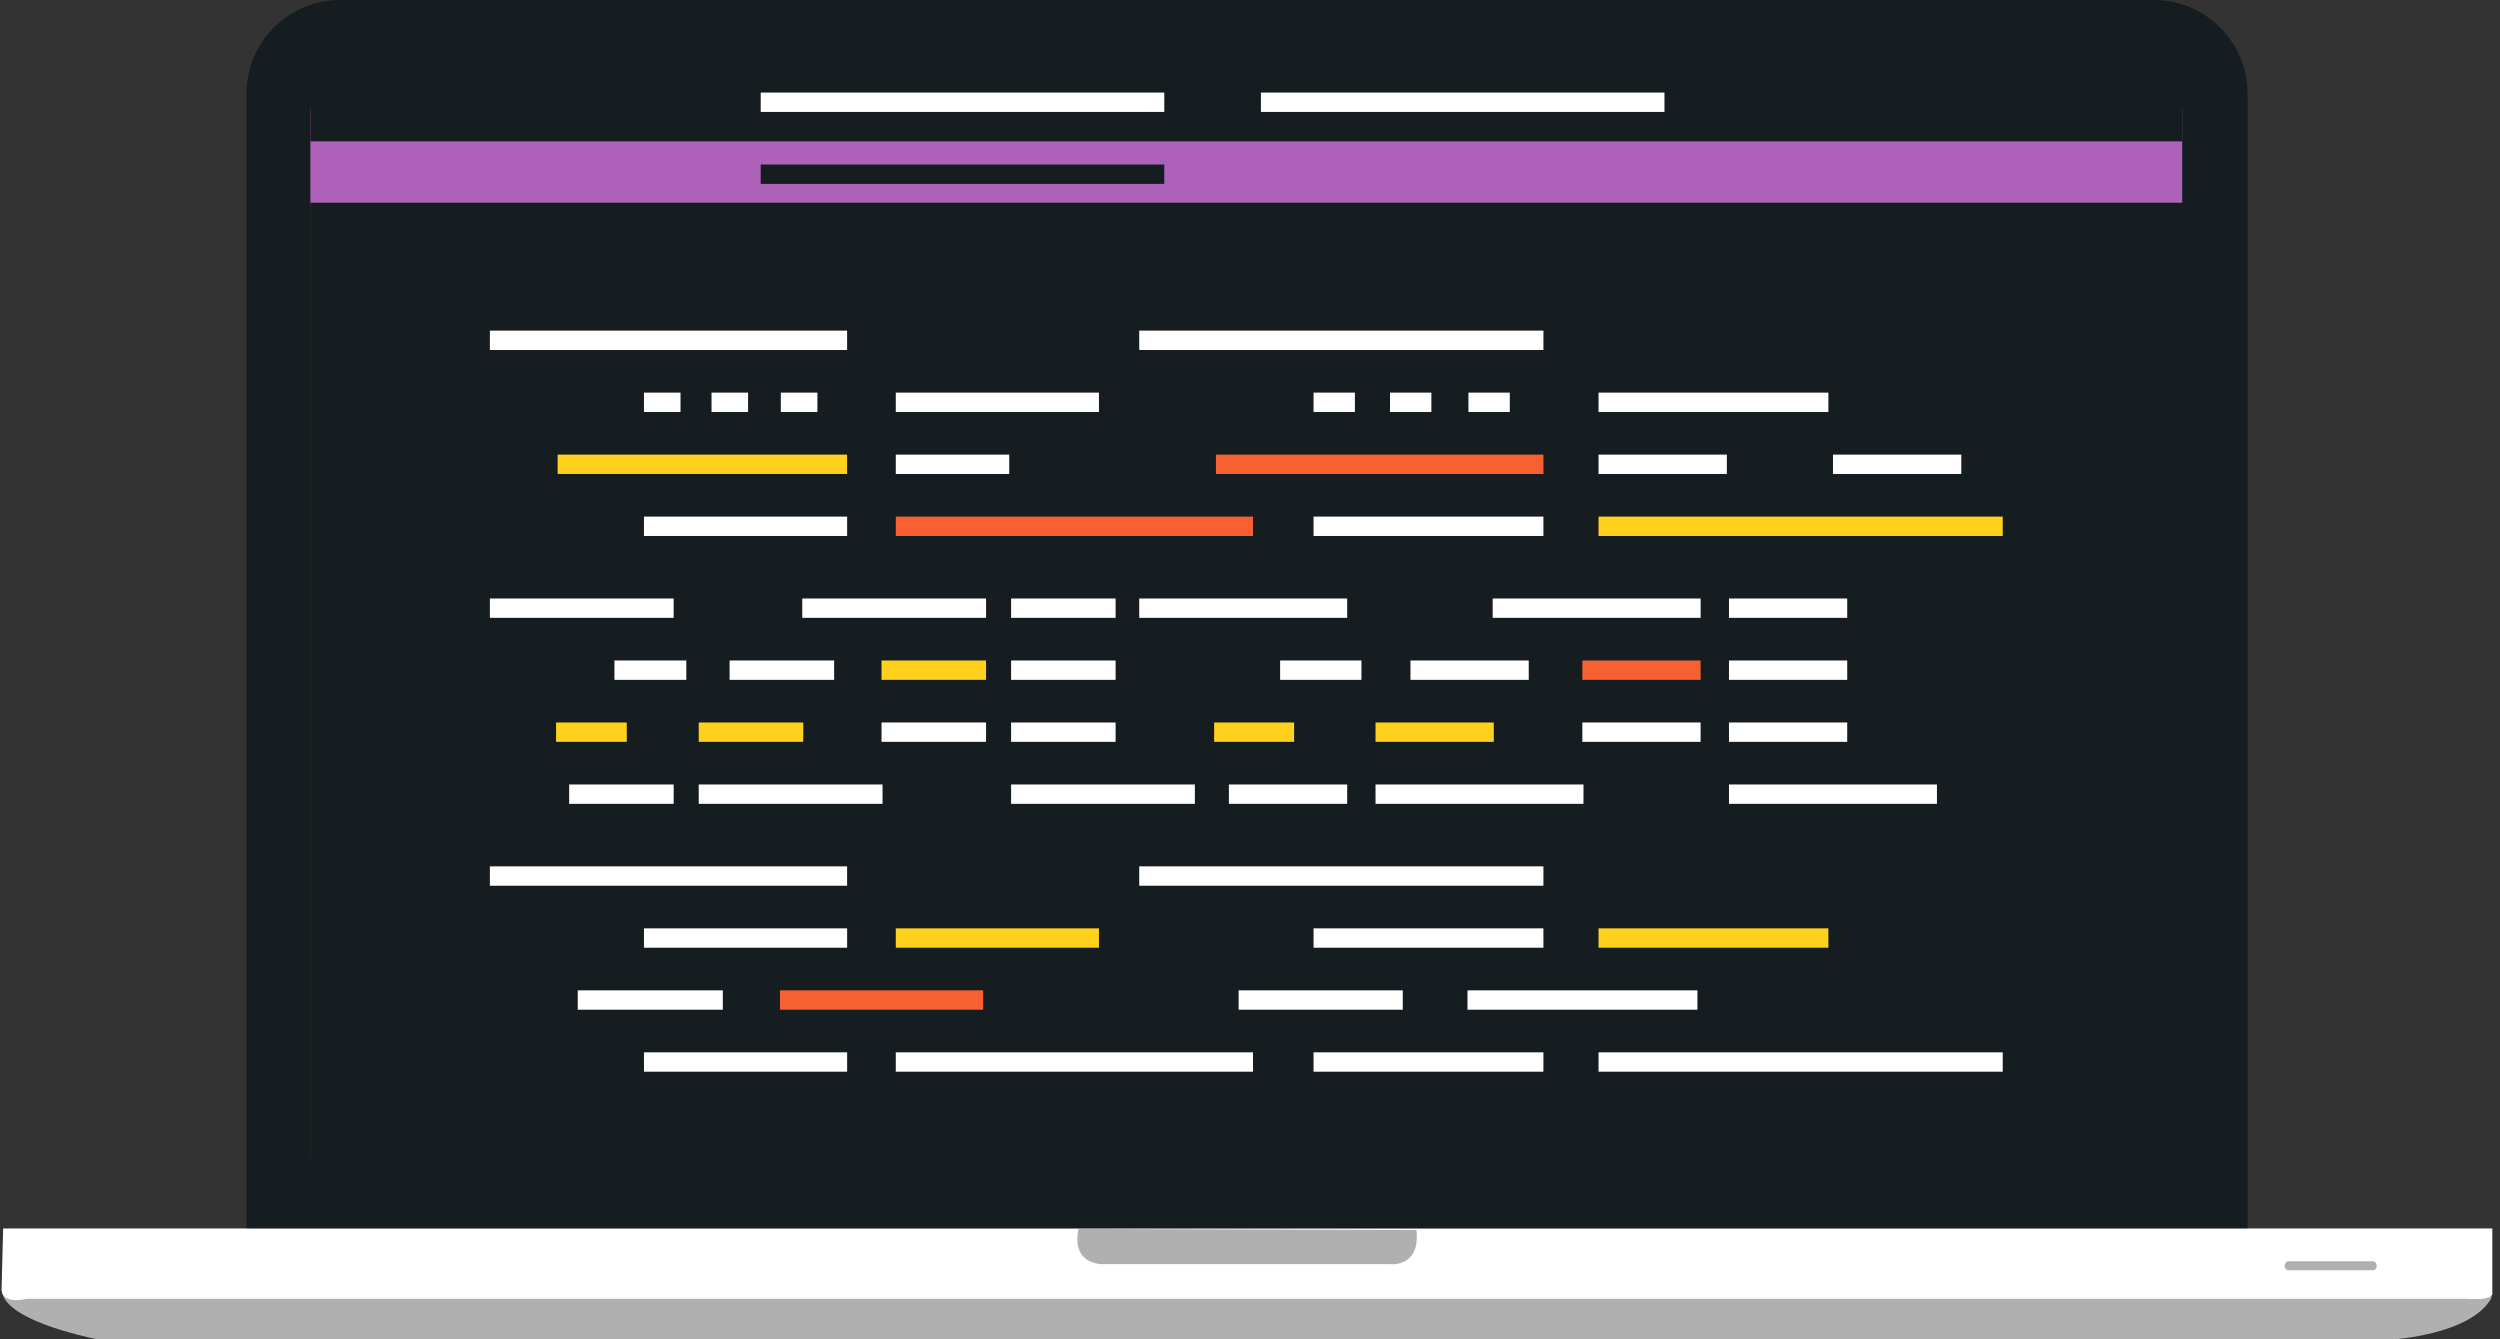 <svg xmlns="http://www.w3.org/2000/svg" width="280" height="150" viewBox="0 0 280 150" fill="none"><rect x="0" y="0" width="280" height="150" fill="#333333" stroke="none"/><path d="M0.295 144.093C0.295 144.093 -1.436 147.316 10.853 150H268.161C268.161 150 276.769 149.449 279.036 145.39L279.051 143.168L0.295 144.093Z" fill="#B0B0B0"></path><path d="M0.354 137.587H279.141V144.746C279.141 144.746 279.561 145.705 276.279 145.464H2.979C2.979 145.464 0.411 146.185 0.172 144.51L0.354 137.587Z" fill="white"></path><path d="M266.191 141.772C266.191 142.047 266.007 142.27 265.777 142.27H256.292C256.062 142.27 255.879 142.047 255.879 141.772C255.879 141.489 256.062 141.263 256.292 141.263H265.777C266.007 141.263 266.191 141.489 266.191 141.772Z" fill="#B0B0B0"></path><path d="M120.811 137.644C120.811 137.644 119.737 141.229 123.317 141.585H155.66C155.66 141.585 159.1 142.031 158.642 137.767L120.811 137.644Z" fill="#B0B0B0"></path><path d="M158.477 137.842V137.758H158.473C158.473 137.784 158.473 137.812 158.477 137.842Z" fill="url(#paint0_linear_170_27056)"></path><path d="M251.728 137.556V10.486C251.728 4.717 247.011 0 241.246 0H38.086C32.32 0 27.602 4.717 27.602 10.486V137.556H251.728Z" fill="#161D21"></path><path d="M244.521 7.867H34.812V129.756H244.521V7.867Z" fill="#F76031"></path><path d="M244.82 6.668H34.766V130.451H244.82V6.668Z" fill="#161D21"></path><path d="M244.404 12.221H34.766V22.703H244.404V12.221Z" fill="#AD61B9"></path><path d="M244.404 6.668H34.766V15.834H244.404V6.668Z" fill="#161D21"></path><path d="M130.4 10.367H85.199V12.536H130.4V10.367Z" fill="white"></path><path d="M186.42 10.367H141.223V12.536H186.42V10.367Z" fill="white"></path><path d="M130.4 18.427H85.199V20.596H130.4V18.427Z" fill="#161D21"></path><path d="M172.863 37.029H127.594V39.197H172.863V37.029Z" fill="white"></path><path d="M151.748 43.973H147.117V46.142H151.748V43.973Z" fill="white"></path><path d="M160.314 43.973H155.68V46.142H160.314V43.973Z" fill="white"></path><path d="M169.096 43.973H164.465V46.142H169.096V43.973Z" fill="white"></path><path d="M172.865 50.916H136.184V53.085H172.865V50.916Z" fill="#F76031"></path><path d="M172.862 57.859H147.117V60.029H172.862V57.859Z" fill="white"></path><path d="M224.304 57.859H179.035V60.029H224.304V57.859Z" fill="#FFD11D"></path><path d="M193.407 50.916H179.035V53.085H193.407V50.916Z" fill="white"></path><path d="M219.666 50.916H205.293V53.085H219.666V50.916Z" fill="white"></path><path d="M204.779 43.973H179.035V46.142H204.779V43.973Z" fill="white"></path><path d="M150.886 67.031H127.594V69.199H150.886V67.031Z" fill="white"></path><path d="M152.482 73.974H143.375V76.143H152.482V73.974Z" fill="white"></path><path d="M144.94 80.919H135.984V83.086H144.94V80.919Z" fill="#FFD11D"></path><path d="M150.884 87.862H137.637V90.03H150.884V87.862Z" fill="white"></path><path d="M177.351 87.862H154.059V90.03H177.351V87.862Z" fill="white"></path><path d="M167.305 80.919H154.059V83.086H167.305V80.919Z" fill="#FFD11D"></path><path d="M171.217 73.974H157.973V76.143H171.217V73.974Z" fill="white"></path><path d="M216.937 87.862H193.645V90.03H216.937V87.862Z" fill="white"></path><path d="M206.888 80.919H193.645V83.087H206.888V80.919Z" fill="white"></path><path d="M206.888 73.975H193.645V76.143H206.888V73.975Z" fill="white"></path><path d="M206.888 67.031H193.645V69.199H206.888V67.031Z" fill="white"></path><path d="M190.472 67.031H167.18V69.199H190.472V67.031Z" fill="white"></path><path d="M190.469 73.975H177.223V76.143H190.469V73.975Z" fill="#F76031"></path><path d="M190.469 80.918H177.223V83.087H190.469V80.918Z" fill="white"></path><path d="M172.863 97.032H127.594V99.201H172.863V97.032Z" fill="white"></path><path d="M172.862 103.976H147.117V106.145H172.862V103.976Z" fill="white"></path><path d="M157.109 110.918H138.727V113.087H157.109V110.918Z" fill="white"></path><path d="M172.862 117.861H147.117V120.03H172.862V117.861Z" fill="white"></path><path d="M224.304 117.861H179.035V120.03H224.304V117.861Z" fill="white"></path><path d="M190.11 110.918H164.359V113.087H190.11V110.918Z" fill="white"></path><path d="M204.779 103.976H179.035V106.145H204.779V103.976Z" fill="#FFD11D"></path><path d="M94.876 37.029H54.867V39.197H94.876V37.029Z" fill="white"></path><path d="M76.217 43.973H72.125V46.142H76.217V43.973Z" fill="white"></path><path d="M83.784 43.973H79.691V46.142H83.784V43.973Z" fill="white"></path><path d="M91.549 43.973H87.453V46.142H91.549V43.973Z" fill="white"></path><path d="M94.876 50.916H62.457V53.085H94.876V50.916Z" fill="#FFD11D"></path><path d="M94.879 57.859H72.125V60.029H94.879V57.859Z" fill="white"></path><path d="M140.337 57.859H100.328V60.029H140.337V57.859Z" fill="#F76031"></path><path d="M113.032 50.916H100.328V53.085H113.032V50.916Z" fill="white"></path><path d="M123.083 43.973H100.328V46.142H123.083V43.973Z" fill="white"></path><path d="M75.45 67.031H54.867V69.199H75.45V67.031Z" fill="white"></path><path d="M76.867 73.974H68.816V76.143H76.867V73.974Z" fill="white"></path><path d="M70.198 80.919H62.281V83.086H70.198V80.919Z" fill="#FFD11D"></path><path d="M75.451 87.862H63.746V90.03H75.451V87.862Z" fill="white"></path><path d="M98.844 87.862H78.258V90.03H98.844V87.862Z" fill="white"></path><path d="M89.965 80.919H78.258V83.086H89.965V80.919Z" fill="#FFD11D"></path><path d="M93.423 73.974H81.715V76.143H93.423V73.974Z" fill="white"></path><path d="M133.825 87.862H113.242V90.03H133.825V87.862Z" fill="white"></path><path d="M124.947 80.919H113.242V83.087H124.947V80.919Z" fill="white"></path><path d="M124.947 73.975H113.242V76.143H124.947V73.975Z" fill="white"></path><path d="M124.947 67.031H113.242V69.199H124.947V67.031Z" fill="white"></path><path d="M110.439 67.031H89.852V69.199H110.439V67.031Z" fill="white"></path><path d="M110.438 73.975H98.731V76.143H110.438V73.975Z" fill="#FFD11D"></path><path d="M110.438 80.918H98.731V83.087H110.438V80.918Z" fill="white"></path><path d="M94.876 97.032H54.867V99.201H94.876V97.032Z" fill="white"></path><path d="M94.879 103.976H72.125V106.145H94.879V103.976Z" fill="white"></path><path d="M80.956 110.918H64.707V113.087H80.956V110.918Z" fill="white"></path><path d="M94.879 117.861H72.125V120.03H94.879V117.861Z" fill="white"></path><path d="M140.337 117.861H100.328V120.03H140.337V117.861Z" fill="white"></path><path d="M110.114 110.918H87.359V113.087H110.114V110.918Z" fill="#F76031"></path><path d="M123.083 103.976H100.328V106.145H123.083V103.976Z" fill="#FFD11D"></path><defs><linearGradient id="paint0_linear_170_27056" x1="158.475" y1="137.842" x2="158.475" y2="137.758" gradientUnits="userSpaceOnUse"><stop offset="0.024" stop-color="#5F6767"></stop><stop offset="0.476" stop-color="#676B6C"></stop><stop offset="0.514" stop-color="#717576"></stop><stop offset="0.619" stop-color="#878A8B"></stop><stop offset="0.72" stop-color="#949899"></stop><stop offset="0.811" stop-color="#999C9D"></stop></linearGradient></defs></svg>
